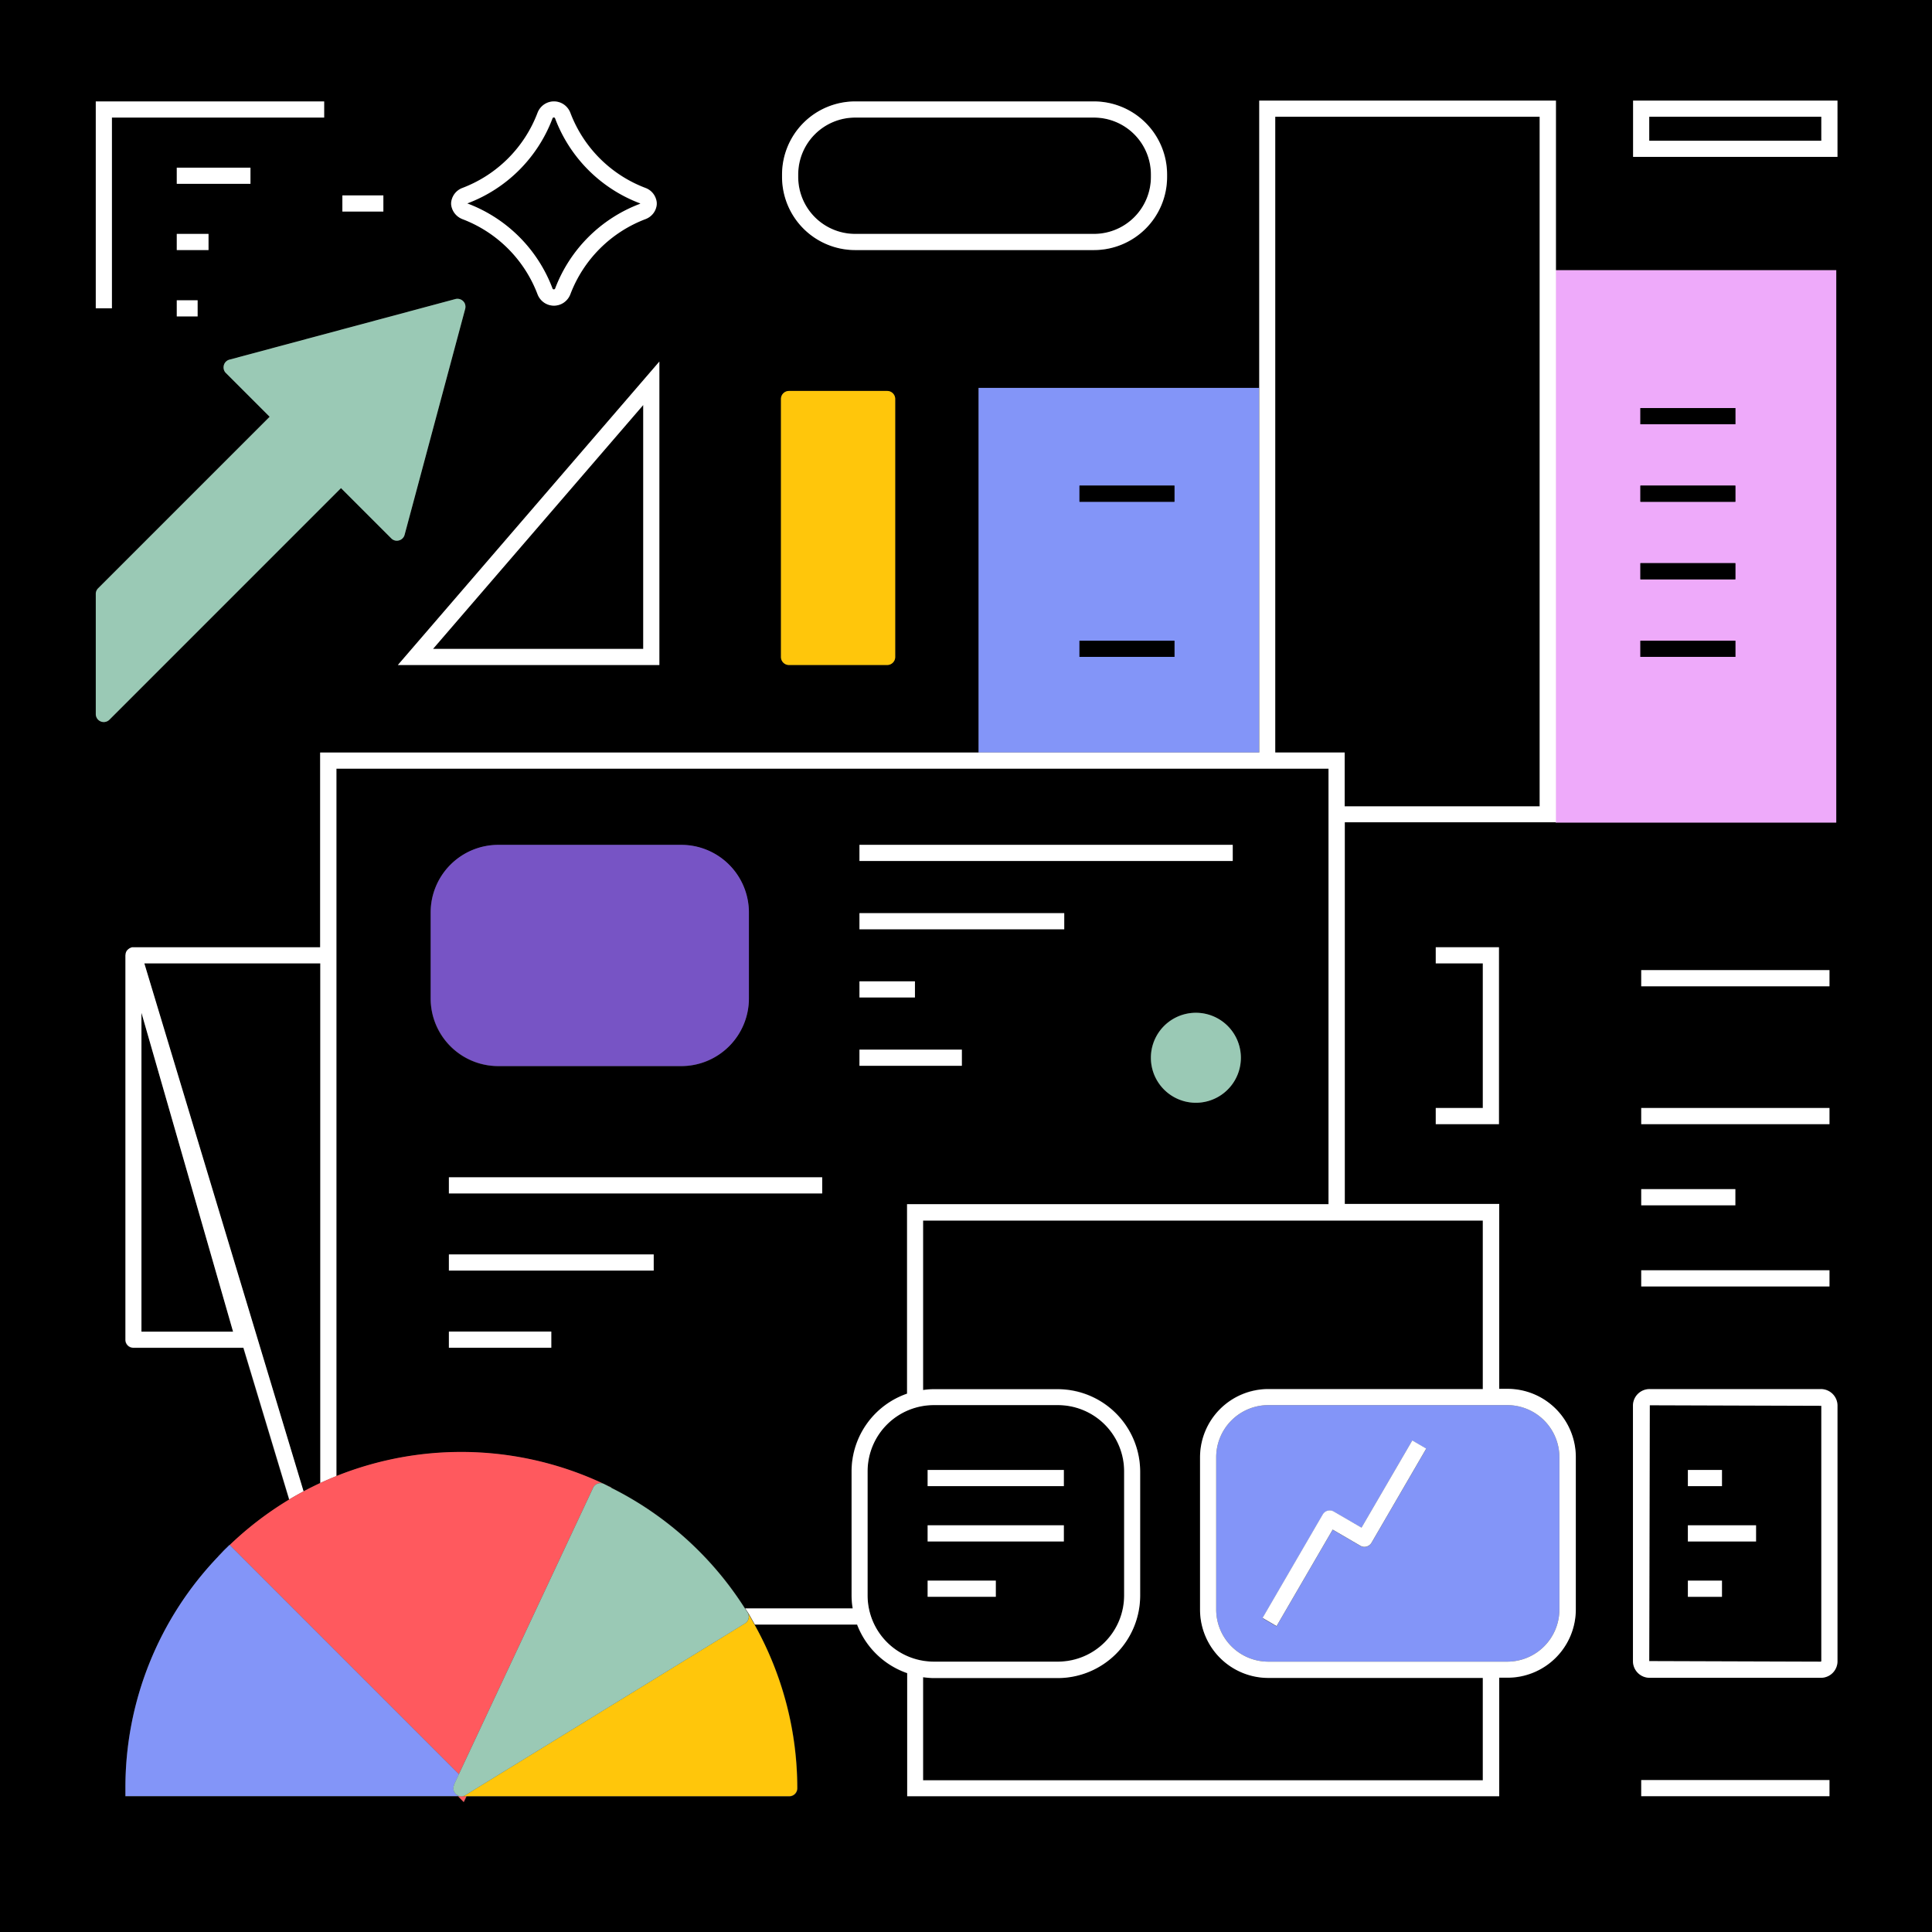 <svg width="140" height="140" fill="none" xmlns="http://www.w3.org/2000/svg">
  <rect width="100%" height="100%" fill="#333333" stroke="none"/>
  <g clip-path="url(#a)">
    <path d="m119.51 120.37 12.43.04s.04-.02.04-.04v-18.5l-12.43-.04-.04 18.54Zm2.8-13.85h2.47v1.17h-2.47v-1.17Zm0 4.01h4.94v1.17h-4.94v-1.17Zm0 4.01h2.47v1.17h-2.47v-1.17ZM23.2 69.81H10.45l11.54 38.26c.4-.21.8-.41 1.21-.6V69.81Zm43.69 30.9c.25-.03.51-.06.77-.06h8.99a5.98 5.98 0 0 1 5.97 5.97v8.99a5.98 5.98 0 0 1-5.97 5.97h-8.99a4.9 4.9 0 0 1-.77-.06v7.47h40.56v-7.42H91.91a4.95 4.95 0 0 1-4.95-4.95v-11.03a4.95 4.95 0 0 1 4.95-4.95h15.54V88.41H66.89v12.3Z" fill="#000"/>
    <path d="m43.76 107.53.53.25v.02a24.35 24.35 0 0 1 9.7 8.75h7.79a5.86 5.86 0 0 1-.08-.94v-8.99a5.96 5.96 0 0 1 4.02-5.63V87.26h30.54V55.7H24.37v51.27a24.3 24.3 0 0 1 19.39.56Zm42.89-27.62a3.26 3.26 0 1 1 0-6.52 3.26 3.26 0 0 1 0 6.52ZM62.27 61.22h27.05v1.17H62.27v-1.17Zm0 4.95h14.84v1.17H62.27v-1.17Zm0 4.95h4.02v1.17h-4.02v-1.17Zm0 4.95h7.42v1.17h-7.42v-1.17ZM47.36 92.08H32.52v-1.17h14.84v1.17Zm12.21-5.59H32.52v-1.17h27.05v1.17ZM31.2 66.13c0-2.7 2.2-4.9 4.9-4.9h13.26c2.7 0 4.9 2.2 4.9 4.9v6.23c0 2.7-2.2 4.9-4.9 4.9H36.1a4.9 4.9 0 0 1-4.9-4.9v-6.23Zm1.32 30.38h7.42v1.17h-7.42v-1.17ZM79.28 8.52H61.97a4.12 4.12 0 0 0-4.12 4.12v.19a4.12 4.12 0 0 0 4.12 4.12h17.31a4.12 4.12 0 0 0 4.12-4.12v-.19a4.12 4.12 0 0 0-4.12-4.12Z" fill="#000"/>
    <path d="M97.43 54.53v3.9h14.13V8.46H92.4v46.07h5.03ZM10.25 96.49h6.64l-6.64-23.11v23.11ZM131.98 8.46h-12.47v1.74h12.47V8.46ZM46.61 47.02V29.35L31.38 47.02h15.23ZM40.24 8.6s-.03-.08-.1-.08-.09.05-.1.08a10.55 10.55 0 0 1-6.12 6.12c-.02 0-.04.02-.05.03.01.02.03.02.05.03a10.55 10.55 0 0 1 6.12 6.12c0 .02.03.08.1.08s.09-.05.1-.07a10.55 10.55 0 0 1 6.12-6.12c.02 0 .04-.02.05-.03a10.55 10.55 0 0 1-6.17-6.15V8.6Z" fill="#000"/>
    <path d="M0 0v140h140V0H0Zm12.81 18.12v-1.17h2.3v1.17h-2.3Zm1.51 3.63v1.17h-1.51v-1.17h1.51Zm-1.51-8.43v-1.17h5.34v1.17h-5.34Zm-4.7-4.8v13.81H6.94V7.35h16.55v1.17H8.11ZM6.94 43.04c0-.15.06-.3.17-.41L19.54 30.2l-3.17-3.17a.56.56 0 0 1-.15-.56c.05-.2.21-.36.41-.41L33 21.67a.58.58 0 0 1 .71.71l-4.39 16.37a.57.57 0 0 1-.41.41c-.2.05-.42 0-.56-.15l-3.64-3.64L7.94 52.15a.58.58 0 0 1-.63.13.58.58 0 0 1-.36-.54v-8.7h-.01Zm17.87-27.71v-1.17h2.97v1.17h-2.97Zm32.37 13h7.11c.32 0 .58.26.58.58V47.6c0 .32-.26.58-.58.58h-7.11a.58.58 0 0 1-.58-.58V28.91c0-.32.26-.58.58-.58Zm-.5-15.5v-.19a5.3 5.3 0 0 1 5.29-5.29h17.32a5.3 5.3 0 0 1 5.29 5.29v.19a5.3 5.3 0 0 1-5.29 5.29H61.97a5.3 5.3 0 0 1-5.29-5.29Zm14.23 41.7V28.11h20.33V7.29h21.5v12.28h20.33V59.6H97.44v27.66h11.19v13.4h.6a4.95 4.95 0 0 1 4.95 4.95v11.03a4.95 4.95 0 0 1-4.95 4.95h-.6v8.59h-42.9v-8.92a6.02 6.02 0 0 1-3.63-3.52h-7.41a24.32 24.32 0 0 1 3.1 11.86c0 .32-.26.58-.58.58H33.82l-.2.42-.42-.42H9.08v-.58c0-6.31 2.39-12.25 6.73-16.79h-.01l.41-.42.41-.41h.01a25.22 25.22 0 0 1 4.31-3.29l-3.32-11H9.65a.58.58 0 0 1-.58-.58V69.25l.01-.06.01-.08.07-.17c0-.01 0-.03.02-.04l.02-.01a.52.52 0 0 1 .18-.15c.02 0 .03 0 .05-.02l.14-.05h13.61V54.56h47.71l.02-.03Zm61.04 67.04h-12.4a1.2 1.2 0 0 1-1.21-1.21v-18.5c0-.67.54-1.21 1.21-1.21h12.4c.67 0 1.21.54 1.21 1.21v18.5a1.2 1.2 0 0 1-1.21 1.21Zm.62 7.42v1.17h-13.64v-1.17h13.64Zm0-48.7v1.17h-13.64v-1.17h13.64Zm-13.64-8.82V70.3h13.64v1.17h-13.64Zm6.82 14.7v1.17h-6.82v-1.17h6.82Zm6.82 5.88v1.17h-13.64v-1.17h13.64Zm-14.23-80.68V7.29h14.81v4.08h-14.81Zm-14.3 58.44v-1.17h4.58v12.82h-4.58v-1.17h3.41V69.81h-3.41ZM47.78 48.19H28.83L47.78 26.2v21.99ZM47.6 14.8c-.05.48-.36.89-.82 1.07a9.38 9.38 0 0 0-5.44 5.44c-.19.5-.66.83-1.19.83-.53 0-1-.33-1.19-.83a9.38 9.38 0 0 0-5.44-5.44 1.26 1.26 0 0 1-.82-1.07v-.12c.05-.48.36-.89.82-1.07a9.38 9.38 0 0 0 5.44-5.44c.19-.5.66-.83 1.19-.83.53 0 1 .33 1.19.83a9.38 9.38 0 0 0 5.44 5.44c.46.17.78.58.82 1.07v.12Z" fill="#000"/>
    <path d="M72.08 54.53h19.16V28.11H70.91v26.42h1.17Zm13.03-6.93h-6.88v-1.17h6.88v1.17Zm0-11.24h-6.88v-1.17h6.88v1.17Z" fill="#8395F8"/>
    <path d="M112.73 20.75v38.86h20.33V19.58h-20.33v1.17Zm6.14 21.23v-1.17h6.88v1.17h-6.88Zm6.88 4.45v1.17h-6.88v-1.17h6.88Zm-6.88-10.07v-1.17h6.88v1.17h-6.88Zm0-5.62v-1.17h6.88v1.17h-6.88Z" fill="#EEAAFA"/>
    <path d="M59.58 85.31H32.53v1.17h27.05v-1.17ZM47.37 90.9H32.53v1.17h14.84V90.9Zm-7.42 5.59h-7.42v1.17h7.42v-1.17Zm49.38-35.27H62.28v1.17h27.05v-1.17ZM66.3 71.11h-4.02v1.17h4.02v-1.17Zm10.82-4.94H62.28v1.17h14.84v-1.17Zm-7.42 9.89h-7.42v1.17h7.42v-1.17Z" fill="#fff"/>
    <path d="M36.11 61.22h13.26a4.9 4.9 0 0 1 4.9 4.9v6.23a4.9 4.9 0 0 1-4.9 4.9H36.11a4.9 4.9 0 0 1-4.9-4.9v-6.23a4.9 4.9 0 0 1 4.9-4.9Z" fill="#7754C5"/>
    <path d="M86.66 73.39a3.26 3.26 0 1 0 0 6.52 3.26 3.26 0 0 0 0-6.52Z" fill="#9AC9B5"/>
    <path d="M125.75 29.57h-6.88v1.17h6.88v-1.17Zm0 5.62h-6.88v1.17h6.88v-1.17Zm0 5.62h-6.88v1.17h6.88v-1.17Zm0 5.62h-6.88v1.17h6.88v-1.17Zm-40.65 0h-6.88v1.17h6.88v-1.17Zm0-11.24h-6.88v1.17h6.88v-1.17Z" fill="#000"/>
    <path d="M64.29 28.33h-7.12a.58.58 0 0 0-.58.58v18.7c0 .32.26.58.58.58h7.12c.32 0 .58-.26.58-.58v-18.7a.58.58 0 0 0-.58-.58Z" fill="#FFC60B"/>
    <path d="M61.96 18.12h17.32a5.3 5.3 0 0 0 5.29-5.29v-.19a5.3 5.3 0 0 0-5.29-5.29H61.96a5.3 5.3 0 0 0-5.29 5.29v.19a5.3 5.3 0 0 0 5.29 5.29Zm-4.12-5.48a4.13 4.13 0 0 1 4.12-4.12h17.32a4.13 4.13 0 0 1 4.12 4.12v.19a4.13 4.13 0 0 1-4.12 4.12H61.96a4.13 4.13 0 0 1-4.12-4.12v-.19Zm74.73 57.66h-13.64v1.17h13.64V70.3Zm0 21.75h-13.64v1.17h13.64v-1.17Zm0-11.76h-13.64v1.17h13.64v-1.17Zm-6.82 5.88h-6.82v1.17h6.82v-1.17ZM47.78 48.19V26.2L28.83 48.19h18.95Zm-1.17-1.17H31.38l15.23-17.67v17.67Zm.16-33.4a9.36 9.36 0 0 1-5.44-5.44c-.19-.5-.66-.83-1.19-.83-.53 0-1 .33-1.19.83a9.38 9.38 0 0 1-5.44 5.44c-.46.17-.77.58-.82 1.07v.12c.05.48.36.89.82 1.07a9.38 9.38 0 0 1 5.44 5.44c.19.5.66.83 1.19.83.53 0 1-.33 1.19-.83a9.38 9.38 0 0 1 5.44-5.44c.46-.17.78-.58.82-1.07v-.12c-.05-.49-.36-.9-.82-1.07Zm-.42 1.16a10.55 10.55 0 0 0-6.12 6.12c0 .02-.03.07-.1.07s-.09-.05-.1-.08a10.55 10.55 0 0 0-6.17-6.15 10.55 10.55 0 0 0 6.17-6.15c0-.02.03-.08.1-.08s.09.05.1.08a10.55 10.55 0 0 0 6.17 6.15.05.05 0 0 1-.05.03v.01ZM23.49 7.35H6.94v14.99h1.17V8.52h15.38V7.35Zm-9.17 14.41h-1.51v1.17h1.51v-1.17Z" fill="#fff"/>
    <path d="M15.11 16.95h-2.3v1.17h2.3v-1.17Zm3.04-4.8h-5.34v1.17h5.34v-1.17Z" fill="#fff"/>
    <path d="M7.3 52.28a.58.58 0 0 0 .63-.13l16.78-16.78 3.64 3.64c.15.15.36.21.56.15.2-.05.36-.21.41-.41l4.39-16.37c.05-.2 0-.42-.15-.56a.59.59 0 0 0-.56-.15l-16.37 4.39a.57.57 0 0 0-.41.41c-.05.2 0 .42.15.56l3.17 3.17L7.11 42.63a.58.58 0 0 0-.17.41v8.7c0 .24.14.45.36.54Z" fill="#9AC9B5"/>
    <path d="M27.78 14.16h-2.97v1.17h2.97v-1.17Z" fill="#fff"/>
    <path d="M67.66 120.4h8.99a4.8 4.8 0 0 0 4.8-4.8v-8.99a4.8 4.8 0 0 0-4.8-4.8h-8.99a4.8 4.8 0 0 0-4.8 4.8v8.99a4.8 4.8 0 0 0 4.8 4.8Zm-.44-13.89h9.87v1.17h-9.87v-1.17Zm0 4.01h9.87v1.17h-9.87v-1.17Zm0 4.01h4.94v1.17h-4.94v-1.17Z" fill="#000"/>
    <path d="M88.13 105.6v11.03a3.78 3.78 0 0 0 3.78 3.78h17.31a3.78 3.78 0 0 0 3.78-3.78V105.6a3.78 3.78 0 0 0-3.78-3.78H91.91a3.78 3.78 0 0 0-3.78 3.78Zm8.08 3.88a.56.56 0 0 1 .44.06l2.01 1.17 3.68-6.32 1.01.59-3.97 6.83a.61.61 0 0 1-.36.27.56.56 0 0 1-.44-.06l-2.01-1.17-4.07 7-1.01-.59 4.36-7.5a.61.61 0 0 1 .36-.27v-.01Z" fill="#8395F8"/>
    <path d="M133.15 120.37v-18.5a1.2 1.2 0 0 0-1.21-1.21h-12.4a1.2 1.2 0 0 0-1.21 1.21v18.5c0 .67.54 1.21 1.21 1.21h12.4a1.2 1.2 0 0 0 1.21-1.21Zm-1.17 0s-.02.04-.04.04l-12.43-.04.04-18.54 12.43.04v18.5Zm-54.89-13.85h-9.87v1.17h9.87v-1.17Zm0 4.01h-9.87v1.17h9.87v-1.17Zm-4.93 4.01h-4.94v1.17h4.94v-1.17Z" fill="#fff"/>
    <path d="M124.78 106.52h-2.47v1.17h2.47v-1.17Zm2.47 4.01h-4.94v1.17h4.94v-1.17Zm-2.47 4.01h-2.47v1.17h2.47v-1.17Zm-32.28 3.3 4.07-7 2.01 1.17c.13.08.29.1.44.06a.61.61 0 0 0 .36-.27l3.97-6.83-1.01-.59-3.68 6.32-2.01-1.17a.57.57 0 0 0-.44-.06.61.61 0 0 0-.36.27l-4.36 7.5 1.01.59v.01Zm40.07 11.15h-13.64v1.17h13.64v-1.17Zm-28.53-48.7v1.17h4.58V68.64h-4.58v1.17h3.41v10.48h-3.41Zm29.11-73h-14.81v4.08h14.81V7.29Zm-1.17 2.91h-12.47V8.46h12.47v1.74Z" fill="#fff"/>
    <path d="M23.2 68.64H9.59c-.05 0-.1.03-.14.05-.02 0-.03 0-.05.02a.65.65 0 0 0-.18.15l-.02.01-.02.04a.5.5 0 0 0-.07.17l-.01.08-.01.06v27.86c0 .32.26.58.58.58h7.97l3.32 11c.34-.21.69-.4 1.04-.59L10.46 69.81h12.75v37.66c.39-.18.78-.35 1.17-.5V55.7h71.89v31.56H65.73v13.73a5.97 5.97 0 0 0-4.02 5.63v8.99c0 .32.03.63.08.94H54l.19.28c.18.29.34.59.51.89h7.41a5.97 5.97 0 0 0 3.63 3.52v8.92h42.9v-8.59h.6a4.95 4.95 0 0 0 4.95-4.95v-11.03a4.95 4.95 0 0 0-4.95-4.95h-.6v-13.4H97.45V59.58h15.3V7.29h-21.5v47.24H23.2v14.11ZM10.25 96.5V73.39l6.64 23.11h-6.64Zm52.62 19.11v-8.99a4.8 4.8 0 0 1 4.8-4.8h8.99a4.8 4.8 0 0 1 4.8 4.8v8.99a4.8 4.8 0 0 1-4.8 4.8h-8.99a4.8 4.8 0 0 1-4.8-4.8ZM113 105.6v11.03a3.78 3.78 0 0 1-3.78 3.78H91.91a3.78 3.78 0 0 1-3.78-3.78V105.6a3.78 3.78 0 0 1 3.78-3.78h17.31a3.78 3.78 0 0 1 3.78 3.78Zm-5.55-17.17v12.23H91.91a4.95 4.95 0 0 0-4.95 4.95v11.03a4.95 4.95 0 0 0 4.95 4.95h15.54v7.42H66.89v-7.47c.25.03.51.06.77.06h8.99a5.98 5.98 0 0 0 5.97-5.97v-8.99a5.98 5.98 0 0 0-5.97-5.97h-8.99c-.26 0-.52.02-.77.06V88.45h40.56v-.02ZM92.41 8.46h19.16v49.97H97.44v-3.9h-5.03V8.46Z" fill="#fff"/>
    <path d="m33.19 130.16.41.42.2-.42h-.61Zm-16.97-17.81-.41.41h.01l.4-.41Zm28.07-4.57-.53-.25c.18.08.35.18.52.27v-.02h.01Z" fill="#FF595E"/>
    <path d="m33.25 128.57 9.73-20.76a.58.58 0 0 1 .78-.28 24.26 24.26 0 0 0-21.77.54 24.3 24.3 0 0 0-5.35 3.89l16.62 16.62-.01-.01Z" fill="#FF595E"/>
    <path d="m33.23 130.13-.05-.03c-.04-.02-.09-.04-.12-.08l-.02-.01-.04-.05-.06-.08a.36.36 0 0 1-.04-.09l-.03-.06v-.02l-.01-.1v-.09l.02-.08a.2.2 0 0 1 .03-.1v-.02l.35-.75-16.62-16.62h-.01l-.41.4-.4.43a24.18 24.18 0 0 0-6.73 16.79v.58h24.35a.45.45 0 0 1-.2-.04l-.01.02Z" fill="#8395F8"/>
    <path d="M54.25 117.27a.6.6 0 0 1-.26.36l-20.25 12.44a.56.56 0 0 1-.31.09h23.76c.32 0 .58-.26.58-.58 0-4.17-1.08-8.24-3.1-11.86-.17-.3-.33-.6-.51-.89.08.13.11.29.07.44h.02ZM33 129.96l-.06-.08.06.08Zm.18.14s-.09-.04-.12-.08l.12.08Zm.25.06Zm-.56-.42.03.06-.03-.08v.02Zm0-.3.03-.1-.03.1Z" fill="#FFC60B"/>
    <path d="m44.28 107.8-.52-.27a.58.58 0 0 0-.45-.02.55.55 0 0 0-.33.3l-9.73 20.76-.35.75v.02l-.03.1-.02.08v.09l.01.1c0 .03.02.05.03.08l.04.09.06.08.04.05.02.01.12.08c.02 0 .03.02.05.03.06.02.13.04.2.04.11 0 .21-.03.31-.09l20.25-12.44a.56.56 0 0 0 .26-.36.61.61 0 0 0-.07-.44l-.19-.28a24.35 24.35 0 0 0-9.7-8.75v-.01Z" fill="#9AC9B5"/>
  </g>
  <defs>
    <clipPath id="a">
      <path fill="#fff" d="M0 0h140v140H0z"/>
    </clipPath>
  </defs>
</svg>